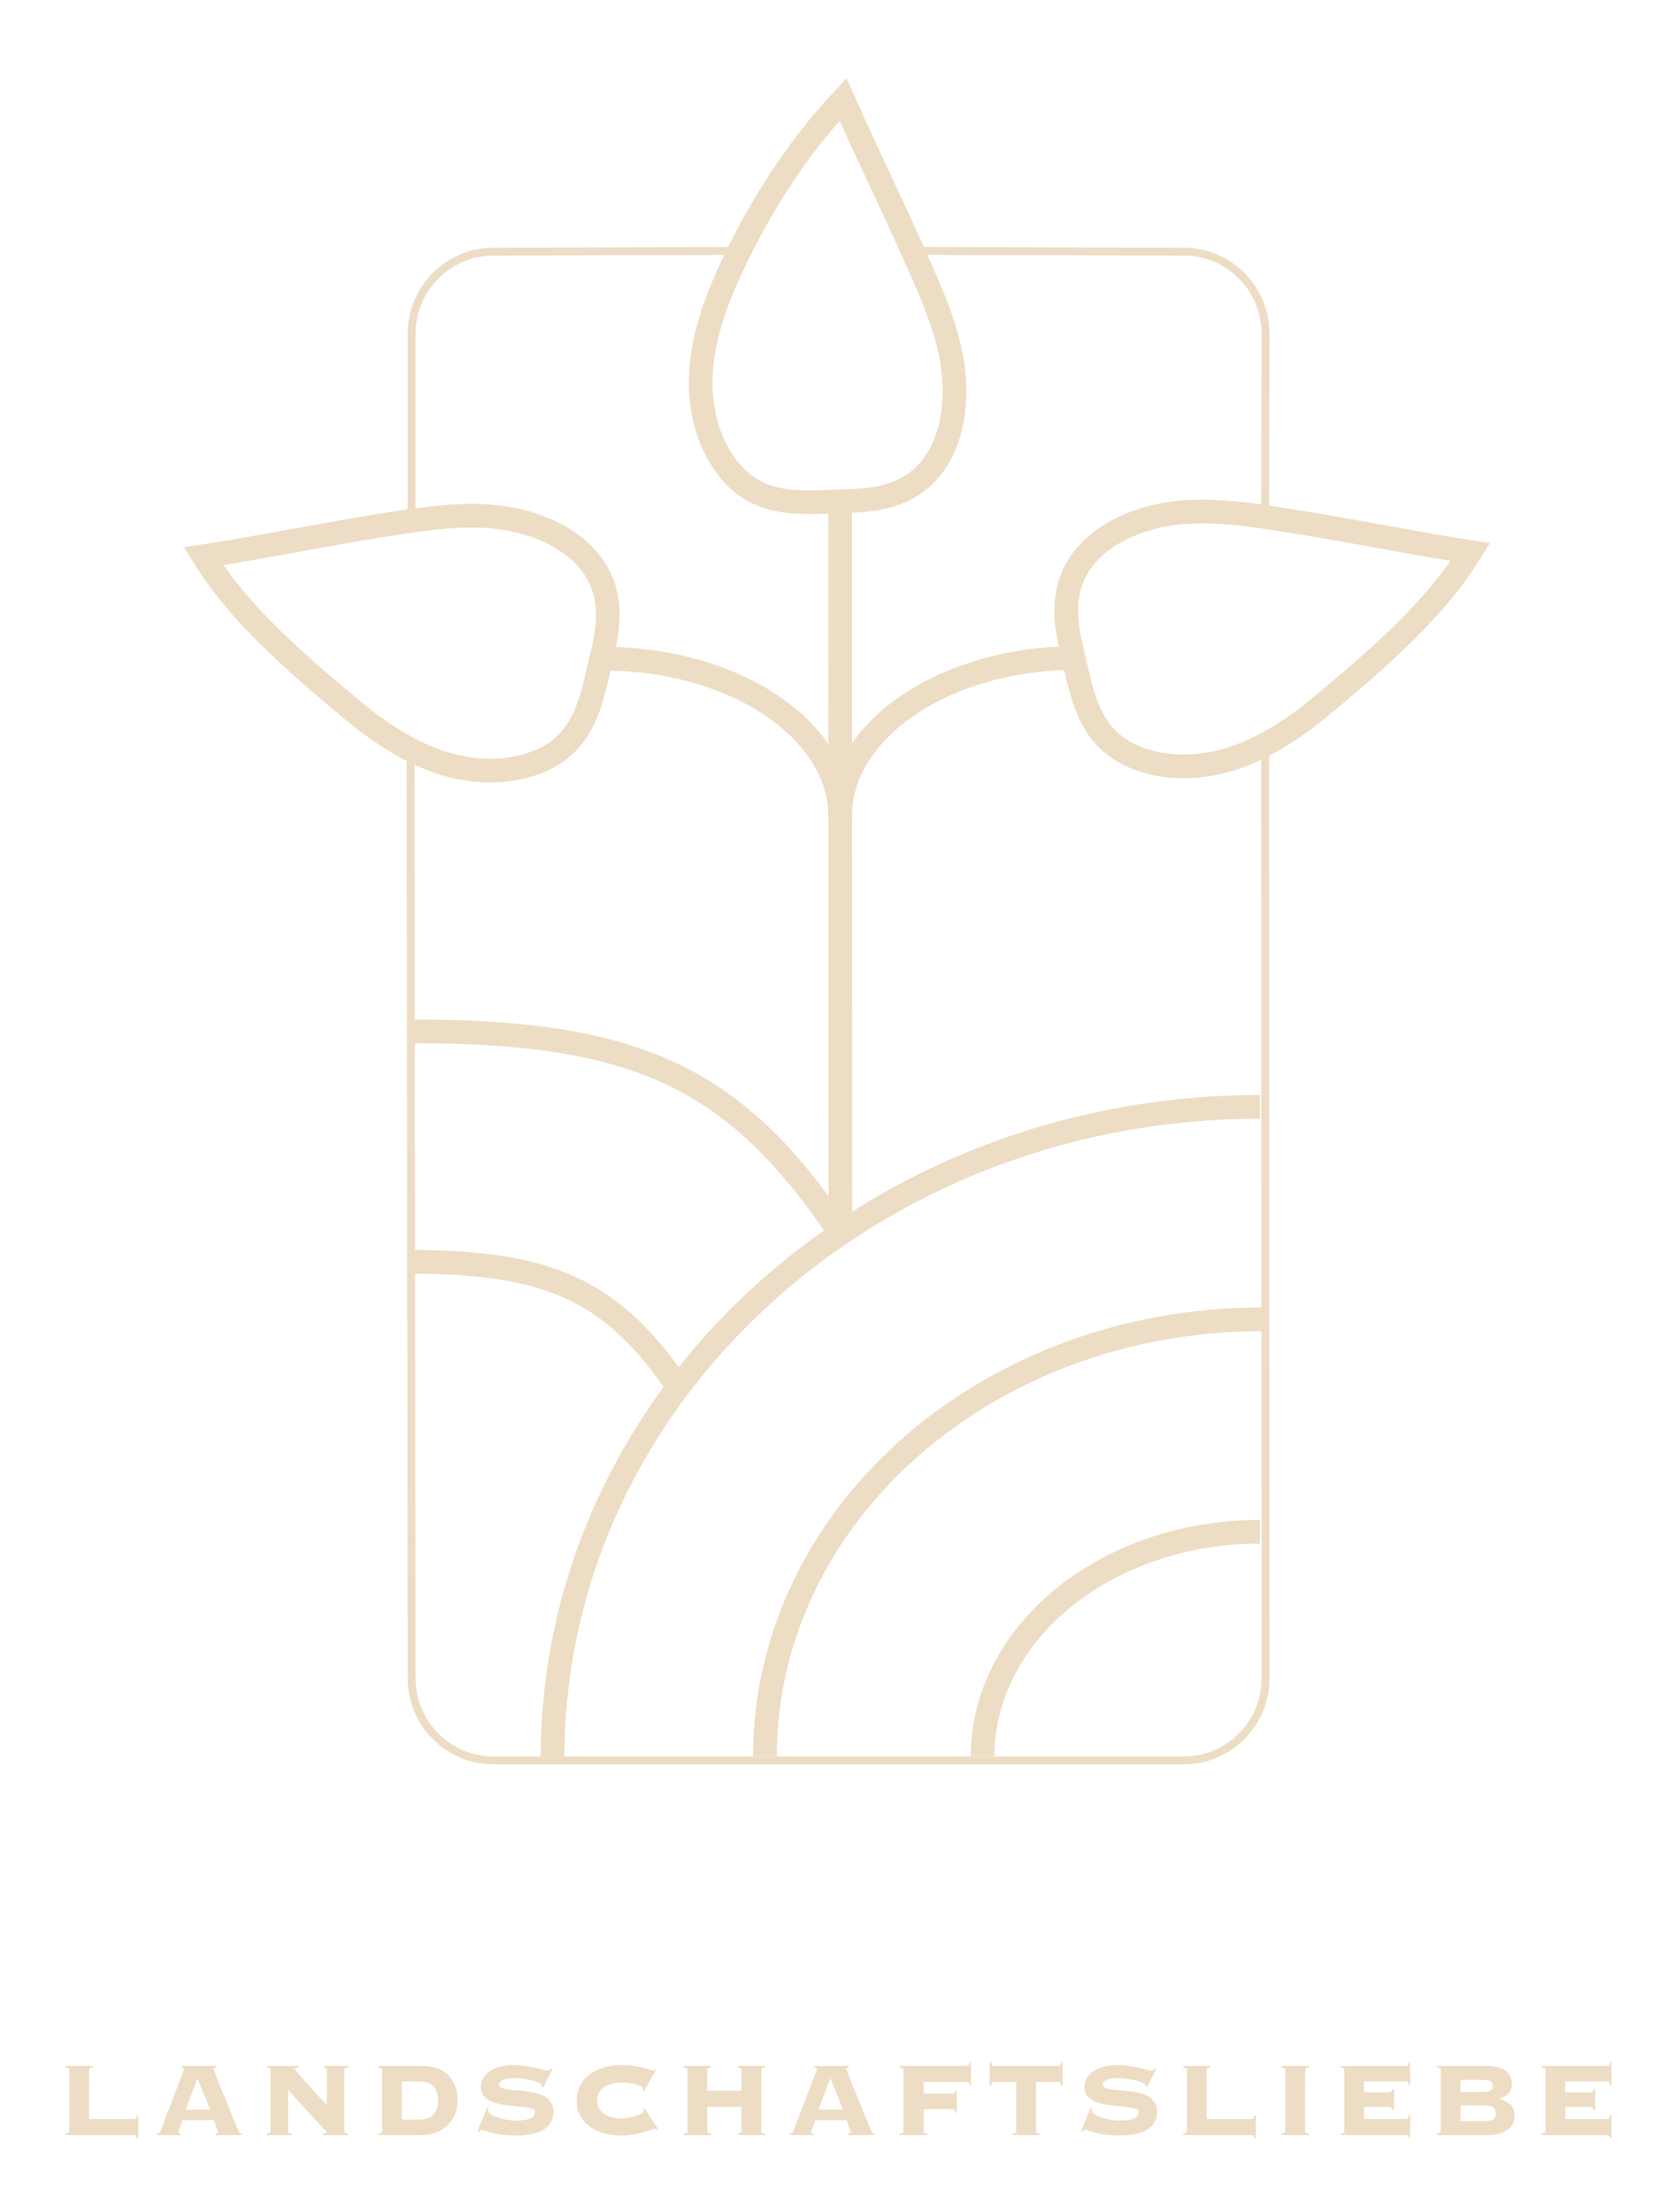 <?xml version="1.0" encoding="UTF-8"?> <svg xmlns="http://www.w3.org/2000/svg" id="Ebene_1" data-name="Ebene 1" viewBox="315 90 210 280"><line x1="421.348" y1="153.199" x2="421.383" y2="245.734" fill="none" stroke="#edddc4" stroke-miterlimit="10" stroke-width="3"></line><path d="M407.955,150.217c-3.195-3.377-4.472-8.247-4.233-12.89s1.853-9.109,3.81-13.326c3.647-7.86,8.265-15.088,14.181-21.418,3.054,6.881,6.393,13.714,9.448,20.595,1.834,4.131,3.685,8.321,4.392,12.785.848,5.358-.12,12.15-5.006,15.39-2.34,1.552-5.245,1.984-8.052,2.058-5.245.139-10.604.966-14.54-3.194Z" fill="none" stroke="#edddc4" stroke-miterlimit="10" stroke-width="3"></path><path d="M384.382,185.807c-4.096,2.199-9.131,2.156-13.549.71-4.418-1.446-8.306-4.173-11.863-7.166-6.631-5.578-13.644-11.575-18.205-18.942,7.44-1.146,16.157-2.932,23.597-4.078,4.467-.688,8.995-1.378,13.489-.891,5.394.584,11.695,3.297,13.543,8.86.885,2.664.541,5.582-.122,8.31-1.239,5.099-1.844,10.487-6.889,13.197Z" fill="none" stroke="#edddc4" stroke-miterlimit="10" stroke-width="3"></path><path d="M457.508,185.271c4.096,2.199,9.131,2.156,13.549.71s8.306-4.173,11.863-7.166c6.631-5.578,13.644-11.575,18.205-18.942-7.44-1.146-16.157-2.932-23.597-4.078-4.467-.688-8.995-1.378-13.489-.891-5.394.584-11.695,3.297-13.543,8.86-.885,2.664-.541,5.582.122,8.31,1.239,5.099,1.844,10.487,6.889,13.197Z" fill="none" stroke="#edddc4" stroke-miterlimit="10" stroke-width="3"></path><path d="M384.939,312.539c0-45.57,40.055-82.444,89.555-82.444" fill="none" stroke="#edddc4" stroke-miterlimit="10" stroke-width="3"></path><path d="M411.828,312.317c0-30.585,28.128-55.333,62.889-55.333" fill="none" stroke="#edddc4" stroke-miterlimit="10" stroke-width="3"></path><path d="M439.383,312.317c0-15.722,15.704-28.444,35.111-28.444" fill="none" stroke="#edddc4" stroke-miterlimit="10" stroke-width="3"></path><path d="M421.272,245.984c-13.333-19.889-26.087-25.444-54-25.444" fill="none" stroke="#edddc4" stroke-miterlimit="10" stroke-width="3"></path><path d="M401.042,265.872c-8.472-12.637-16.575-16.167-34.311-16.167" fill="none" stroke="#edddc4" stroke-miterlimit="10" stroke-width="3"></path><path d="M421.383,193.456c0-11.101-13.418-20.083-30-20.083" fill="none" stroke="#edddc4" stroke-miterlimit="10" stroke-width="3"></path><path d="M421.328,193.359c0-11.101,13.418-20.083,30-20.083" fill="none" stroke="#edddc4" stroke-miterlimit="10" stroke-width="3"></path><path d="M475.14,184.148l.054,118.285c0,5.735-4.649,10.384-10.384,10.384h-87.321c-5.735,0-10.384-4.649-10.384-10.384l-.132-117.66" fill="none" stroke="#edddc4" stroke-miterlimit="10"></path><path d="M430.39,121.759l34.42.086c5.735,0,10.384,4.649,10.384,10.384l-.054,23.211" fill="none" stroke="#edddc4" stroke-miterlimit="10"></path><path d="M367.098,156.065l.007-23.836c0-5.735,4.649-10.384,10.384-10.384l31.29-.086" fill="none" stroke="#edddc4" stroke-miterlimit="10"></path><g><path d="M332.001,358.207c.089,0,.156-.03.2-.092.044-.061.078-.186.1-.375h.2v2.882h-.2c-.022-.178-.056-.286-.1-.324-.044-.039-.111-.059-.2-.059h-8.695v-.2c.211-.021.342-.058.392-.108.05-.05.075-.113.075-.191v-7.763c0-.077-.025-.142-.075-.191s-.181-.086-.392-.108v-.199h3.432v.199c-.211.022-.341.059-.392.108-.05.05-.075.114-.075.191v6.23h5.73Z" fill="#edddc4"></path><path d="M337.565,359.873c0,.056.019.097.058.125.039.027.12.041.242.041v.2h-2.948v-.2c.122-.021.21-.058.267-.108.055-.05.111-.142.167-.274.022-.056.078-.205.167-.45.089-.244.205-.552.35-.924s.306-.786.483-1.241c.177-.455.355-.919.533-1.391.178-.473.353-.934.525-1.383.172-.45.325-.853.458-1.208s.242-.644.325-.866c.083-.222.125-.339.125-.35,0-.056-.036-.094-.108-.116s-.147-.039-.225-.051v-.199h4.348v.199c-.089.012-.161.028-.217.051s-.083.077-.083.166c0,.022.053.167.158.434s.242.613.408,1.041.358.91.575,1.449c.216.538.441,1.088.674,1.648.233.562.458,1.108.675,1.642.217.532.414,1.011.591,1.433.089.199.164.333.225.399.061.066.142.1.241.1v.2h-3.281v-.2c.21-.011.316-.077.316-.199,0-.012-.028-.086-.083-.226-.056-.139-.116-.294-.183-.466-.066-.172-.131-.336-.191-.491-.062-.156-.098-.262-.108-.317h-3.948c-.111.3-.2.545-.267.733-.067.188-.12.339-.158.45-.039.11-.067.191-.083.241s-.025.086-.025.108ZM341.613,357.008l-1.616-3.965-1.482,3.965h3.098Z" fill="#edddc4"></path><path d="M349.242,351.977c0-.077-.025-.142-.075-.191s-.181-.086-.392-.108v-.199h4.015v.199c-.189.012-.314.036-.375.075s-.091.086-.091.142c0,.022.072.122.216.3.145.178.333.4.566.666.233.267.497.564.792.892.294.328.591.655.891.982.3.328.588.64.866.934.277.294.516.547.716.758v-4.448c0-.188-.117-.288-.35-.3v-.199h3.048v.199c-.211.022-.341.059-.391.108-.05.05-.075.114-.075.191v7.763c0,.078.025.142.075.191.05.051.18.087.391.108v.2h-3.165v-.2c.155,0,.258-.017.308-.05.05-.033.075-.077.075-.133,0-.033-.017-.075-.05-.125s-.106-.136-.217-.259c-.111-.122-.274-.297-.491-.524-.216-.228-.502-.533-.858-.916s-.794-.86-1.316-1.433-1.149-1.269-1.882-2.091v5.23c0,.078.025.142.075.191.05.051.181.087.392.108v.2h-3.165v-.2c.211-.021.342-.058.392-.108.05-.05.075-.113.075-.191v-7.763Z" fill="#edddc4"></path><path d="M363.368,351.977c0-.077-.025-.142-.075-.191s-.181-.086-.392-.108v-.199h5.531c.766,0,1.432.111,1.999.333s1.033.53,1.399.925c.367.394.641.857.825,1.391.183.533.275,1.11.275,1.732,0,.566-.098,1.113-.292,1.641-.195.527-.489.994-.883,1.399-.395.405-.883.73-1.466.975s-1.263.366-2.041.366h-5.347v-.2c.211-.021.342-.058.392-.108.05-.05.075-.113.075-.191v-7.763ZM367.982,358.273c.877,0,1.51-.225,1.899-.675.388-.449.583-1.029.583-1.74s-.195-1.291-.583-1.741c-.389-.449-1.022-.674-1.899-.674h-2.115v4.83h2.115Z" fill="#edddc4"></path><path d="M376.827,356.857c-.022.067-.033.184-.033.351,0,.11.103.235.308.374.206.14.472.27.8.392.327.122.702.225,1.125.309.422.083.849.125,1.282.125.833,0,1.444-.098,1.833-.292s.583-.475.583-.841c0-.2-.169-.342-.508-.425-.339-.084-.764-.15-1.274-.2-.511-.05-1.061-.105-1.649-.166-.588-.062-1.138-.173-1.649-.334-.511-.16-.936-.394-1.274-.699s-.508-.725-.508-1.258c0-.422.097-.805.292-1.149.194-.344.466-.639.816-.883.35-.244.775-.436,1.274-.574.5-.139,1.055-.209,1.666-.209.566,0,1.094.036,1.583.108.488.072.921.153,1.299.242.377.089.694.169.949.241s.438.108.55.108.2-.025.267-.075c.066-.05.127-.108.183-.175l.183.066-1.149,2.315-.2-.1v-.184c0-.1-.108-.202-.325-.308-.217-.105-.492-.2-.825-.283-.333-.084-.705-.153-1.116-.209-.411-.055-.811-.083-1.199-.083-.722,0-1.227.083-1.516.25-.289.167-.433.345-.433.533s.1.33.3.425c.2.095.46.164.783.208.322.045.688.081,1.1.108.411.027.833.069,1.266.125s.855.133,1.266.233c.411.1.777.247,1.1.441.322.194.583.449.783.766.2.316.3.714.3,1.191,0,.366-.075.728-.225,1.083s-.406.674-.767.957-.844.509-1.449.675c-.605.167-1.357.25-2.257.25-.7,0-1.302-.033-1.808-.1s-.936-.147-1.291-.242c-.355-.094-.636-.18-.841-.258-.206-.077-.358-.116-.458-.116-.066,0-.125.022-.175.066-.05.045-.103.095-.158.149l-.2-.05,1.232-2.965.167.083Z" fill="#edddc4"></path><path d="M396.35,354.592c.011-.033.02-.068.025-.107.005-.039.008-.086.008-.142,0-.089-.075-.178-.225-.267s-.35-.17-.6-.242c-.25-.071-.536-.133-.858-.183-.322-.05-.661-.075-1.016-.075-.333,0-.683.039-1.049.116-.367.078-.703.206-1.008.384-.306.178-.556.413-.75.708-.195.294-.292.652-.292,1.074s.097.78.292,1.074c.194.295.444.53.75.708.305.178.641.306,1.008.383.366.078.716.117,1.049.117.144,0,.372-.025.683-.075.311-.05.622-.119.933-.208s.586-.188.825-.3.358-.228.358-.35c0-.056-.011-.101-.033-.134-.022-.033-.044-.072-.066-.116l.183-.117,1.716,2.615-.2.117c-.022-.056-.053-.092-.091-.108-.039-.017-.086-.025-.142-.025-.078,0-.233.048-.466.142-.233.095-.536.194-.908.3s-.808.2-1.308.283c-.5.084-1.061.125-1.682.125-.667,0-1.327-.086-1.982-.258s-1.244-.444-1.766-.816c-.522-.372-.944-.839-1.266-1.399-.322-.561-.483-1.213-.483-1.957s.161-1.396.483-1.957c.322-.561.744-1.027,1.266-1.399.522-.372,1.11-.652,1.766-.842.655-.188,1.316-.283,1.982-.283s1.241.036,1.724.108c.483.072.891.153,1.224.242.322.089.572.163.75.225.178.061.311.092.4.092.1,0,.183-.045.25-.134l.183.05-1.499,2.749-.167-.117Z" fill="#edddc4"></path><path d="M411.358,359.739c0,.078.025.142.075.191.05.051.18.087.391.108v.2h-3.431v-.2c.21-.021.341-.058.391-.108.05-.05.075-.113.075-.191v-3.081h-4.331v3.081c0,.078.025.142.075.191.05.051.181.087.392.108v.2h-3.432v-.2c.211-.021.342-.058.392-.108.05-.05.075-.113.075-.191v-7.763c0-.077-.025-.142-.075-.191s-.181-.086-.392-.108v-.199h3.432v.199c-.211.022-.341.059-.392.108-.05.05-.075.114-.075.191v2.649h4.331v-2.649c0-.077-.025-.142-.075-.191-.05-.05-.181-.086-.391-.108v-.199h3.431v.199c-.211.022-.341.059-.392.108-.05.05-.075.114-.075.191v7.763Z" fill="#edddc4"></path><path d="M417.671,359.873c0,.056.019.097.058.125.039.027.12.041.242.041v.2h-2.948v-.2c.122-.021.21-.058.267-.108.055-.05.111-.142.167-.274.022-.056.078-.205.167-.45.089-.244.205-.552.35-.924s.306-.786.483-1.241c.177-.455.355-.919.533-1.391.178-.473.353-.934.525-1.383.172-.45.325-.853.458-1.208s.242-.644.325-.866c.083-.222.125-.339.125-.35,0-.056-.036-.094-.108-.116s-.147-.039-.225-.051v-.199h4.348v.199c-.089.012-.161.028-.217.051s-.083.077-.083.166c0,.022.053.167.158.434s.241.613.408,1.041c.166.428.358.91.574,1.449.217.538.441,1.088.675,1.648.233.562.458,1.108.675,1.642.217.532.414,1.011.592,1.433.088.199.163.333.225.399.061.066.142.1.241.1v.2h-3.281v-.2c.211-.011.316-.077.316-.199,0-.012-.028-.086-.083-.226-.056-.139-.117-.294-.184-.466s-.131-.336-.191-.491c-.062-.156-.098-.262-.108-.317h-3.948c-.111.3-.2.545-.267.733-.067.188-.12.339-.158.45-.039.11-.067.191-.083.241s-.025.086-.025.108ZM421.719,357.008l-1.615-3.965-1.482,3.965h3.098Z" fill="#edddc4"></path><path d="M437.71,353.909c-.022-.155-.056-.261-.1-.316-.045-.056-.111-.083-.2-.083h-5.497v1.482h3.698c.089,0,.155-.025.2-.075.044-.05.077-.152.1-.308h.2v2.798h-.2c-.022-.188-.056-.311-.1-.366-.045-.056-.111-.083-.2-.083h-3.698v2.781c0,.078.025.142.075.191.05.051.181.087.392.108v.2h-3.498v-.2c.211-.021.341-.058.392-.108.05-.05.074-.113.074-.191v-7.763c0-.077-.024-.142-.074-.191-.051-.05-.181-.086-.392-.108v-.199h8.528c.089,0,.155-.03.2-.092.044-.061.077-.186.1-.375h.2v2.898h-.2Z" fill="#edddc4"></path><path d="M443.175,360.039c.211-.021.341-.058.391-.108.051-.05.075-.113.075-.191v-6.229h-2.865c-.089,0-.155.03-.199.092-.045.061-.078.186-.101.374h-.199v-2.965h.199c.022.189.056.314.101.375.044.062.11.092.199.092h8.229c.089,0,.155-.03.199-.092.045-.061.078-.186.101-.375h.2v2.965h-.2c-.022-.188-.056-.313-.101-.374-.044-.062-.11-.092-.199-.092h-2.865v6.229c0,.078.024.142.075.191.05.051.18.087.391.108v.2h-3.431v-.2Z" fill="#edddc4"></path><path d="M453.235,356.857c-.022.067-.033.184-.033.351,0,.11.103.235.309.374.205.14.472.27.799.392.328.122.702.225,1.125.309.422.083.85.125,1.282.125.833,0,1.443-.098,1.833-.292.388-.194.583-.475.583-.841,0-.2-.17-.342-.509-.425-.339-.084-.764-.15-1.274-.2s-1.061-.105-1.648-.166c-.589-.062-1.139-.173-1.649-.334-.511-.16-.936-.394-1.274-.699s-.508-.725-.508-1.258c0-.422.097-.805.291-1.149.194-.344.467-.639.816-.883s.774-.436,1.274-.574,1.055-.209,1.666-.209c.566,0,1.094.036,1.582.108.489.072.922.153,1.3.242.377.089.693.169.949.241s.438.108.55.108.2-.025.267-.075.128-.108.184-.175l.183.066-1.149,2.315-.199-.1v-.184c0-.1-.108-.202-.325-.308s-.491-.2-.824-.283c-.334-.084-.706-.153-1.116-.209-.411-.055-.812-.083-1.199-.083-.723,0-1.228.083-1.517.25s-.433.345-.433.533.1.33.3.425.461.164.783.208c.321.045.688.081,1.099.108s.833.069,1.267.125c.433.056.854.133,1.266.233.411.1.777.247,1.1.441s.583.449.783.766c.199.316.3.714.3,1.191,0,.366-.075.728-.226,1.083-.149.355-.405.674-.766.957-.361.283-.845.509-1.449.675-.605.167-1.357.25-2.258.25-.699,0-1.302-.033-1.807-.1-.506-.066-.937-.147-1.291-.242-.355-.094-.636-.18-.842-.258-.205-.077-.357-.116-.458-.116-.066,0-.125.022-.175.066-.05.045-.103.095-.158.149l-.2-.05,1.233-2.965.166.083Z" fill="#edddc4"></path><path d="M473.475,358.207c.089,0,.155-.03.199-.092.045-.061.078-.186.101-.375h.199v2.882h-.199c-.022-.178-.056-.286-.101-.324-.044-.039-.11-.059-.199-.059h-8.695v-.2c.211-.021.341-.058.392-.108.05-.05.074-.113.074-.191v-7.763c0-.077-.024-.142-.074-.191-.051-.05-.181-.086-.392-.108v-.199h3.432v.199c-.212.022-.342.059-.392.108-.051.05-.075.114-.075.191v6.23h5.73Z" fill="#edddc4"></path><path d="M477.238,360.039c.211-.021.342-.058.392-.108.05-.05.075-.113.075-.191v-7.763c0-.077-.025-.142-.075-.191s-.181-.086-.392-.108v-.199h3.432v.199c-.211.022-.342.059-.392.108s-.074.114-.074.191v7.763c0,.078.024.142.074.191.05.051.181.087.392.108v.2h-3.432v-.2Z" fill="#edddc4"></path><path d="M491.265,357.041c-.022-.111-.069-.202-.142-.275-.072-.071-.191-.107-.357-.107h-3.099v1.549h5.347c.089,0,.156-.03.2-.092.044-.061.078-.197.1-.408h.2v2.849h-.2c-.021-.145-.056-.233-.1-.267s-.111-.05-.2-.05h-8.312v-.2c.211-.021.341-.058.392-.108.05-.05.074-.113.074-.191v-7.763c0-.077-.024-.142-.074-.191-.051-.05-.181-.086-.392-.108v-.199h8.312c.089,0,.156-.03.2-.092.044-.061.078-.186.1-.375h.2v2.898h-.2c-.021-.188-.056-.313-.1-.375-.044-.061-.111-.091-.2-.091h-5.347v1.382h3.099c.166,0,.285-.035.357-.108.072-.071.119-.163.142-.274h.2v2.599h-.2Z" fill="#edddc4"></path><path d="M497.378,351.977c0-.077-.025-.142-.075-.191s-.181-.086-.392-.108v-.199h6.347c.456,0,.872.044,1.25.133.377.089.705.225.982.408s.494.422.649.717c.155.294.233.646.233,1.058,0,.499-.149.902-.449,1.207-.3.306-.684.509-1.149.608v.033c.566.155,1.029.395,1.391.717.36.322.541.794.541,1.415,0,.334-.063.65-.191.95s-.327.561-.6.782c-.272.223-.622.4-1.05.533-.427.134-.936.2-1.523.2h-6.431v-.2c.211-.021.342-.058.392-.108.05-.05.075-.113.075-.191v-7.763ZM502.143,354.775c.354,0,.649-.008.883-.024.232-.018.416-.053.549-.108.134-.056.228-.134.283-.233s.084-.233.084-.4c0-.166-.028-.3-.084-.399s-.149-.178-.283-.233c-.133-.055-.316-.092-.549-.108-.233-.017-.528-.024-.883-.024h-2.266v1.532h2.266ZM502.708,358.474c.601,0,1.022-.075,1.267-.225.244-.15.366-.408.366-.775s-.122-.624-.366-.774c-.244-.149-.666-.225-1.267-.225h-2.831v1.999h2.831Z" fill="#edddc4"></path><path d="M516.733,357.041c-.022-.111-.069-.202-.142-.275-.072-.071-.191-.107-.357-.107h-3.099v1.549h5.347c.089,0,.156-.03.2-.092.044-.061.078-.197.1-.408h.2v2.849h-.2c-.021-.145-.056-.233-.1-.267s-.111-.05-.2-.05h-8.312v-.2c.211-.021.341-.058.392-.108.05-.05.074-.113.074-.191v-7.763c0-.077-.024-.142-.074-.191-.051-.05-.181-.086-.392-.108v-.199h8.312c.089,0,.156-.03.2-.092.044-.061.078-.186.1-.375h.2v2.898h-.2c-.021-.188-.056-.313-.1-.375-.044-.061-.111-.091-.2-.091h-5.347v1.382h3.099c.166,0,.285-.035.357-.108.072-.071.119-.163.142-.274h.2v2.599h-.2Z" fill="#edddc4"></path></g></svg> 
